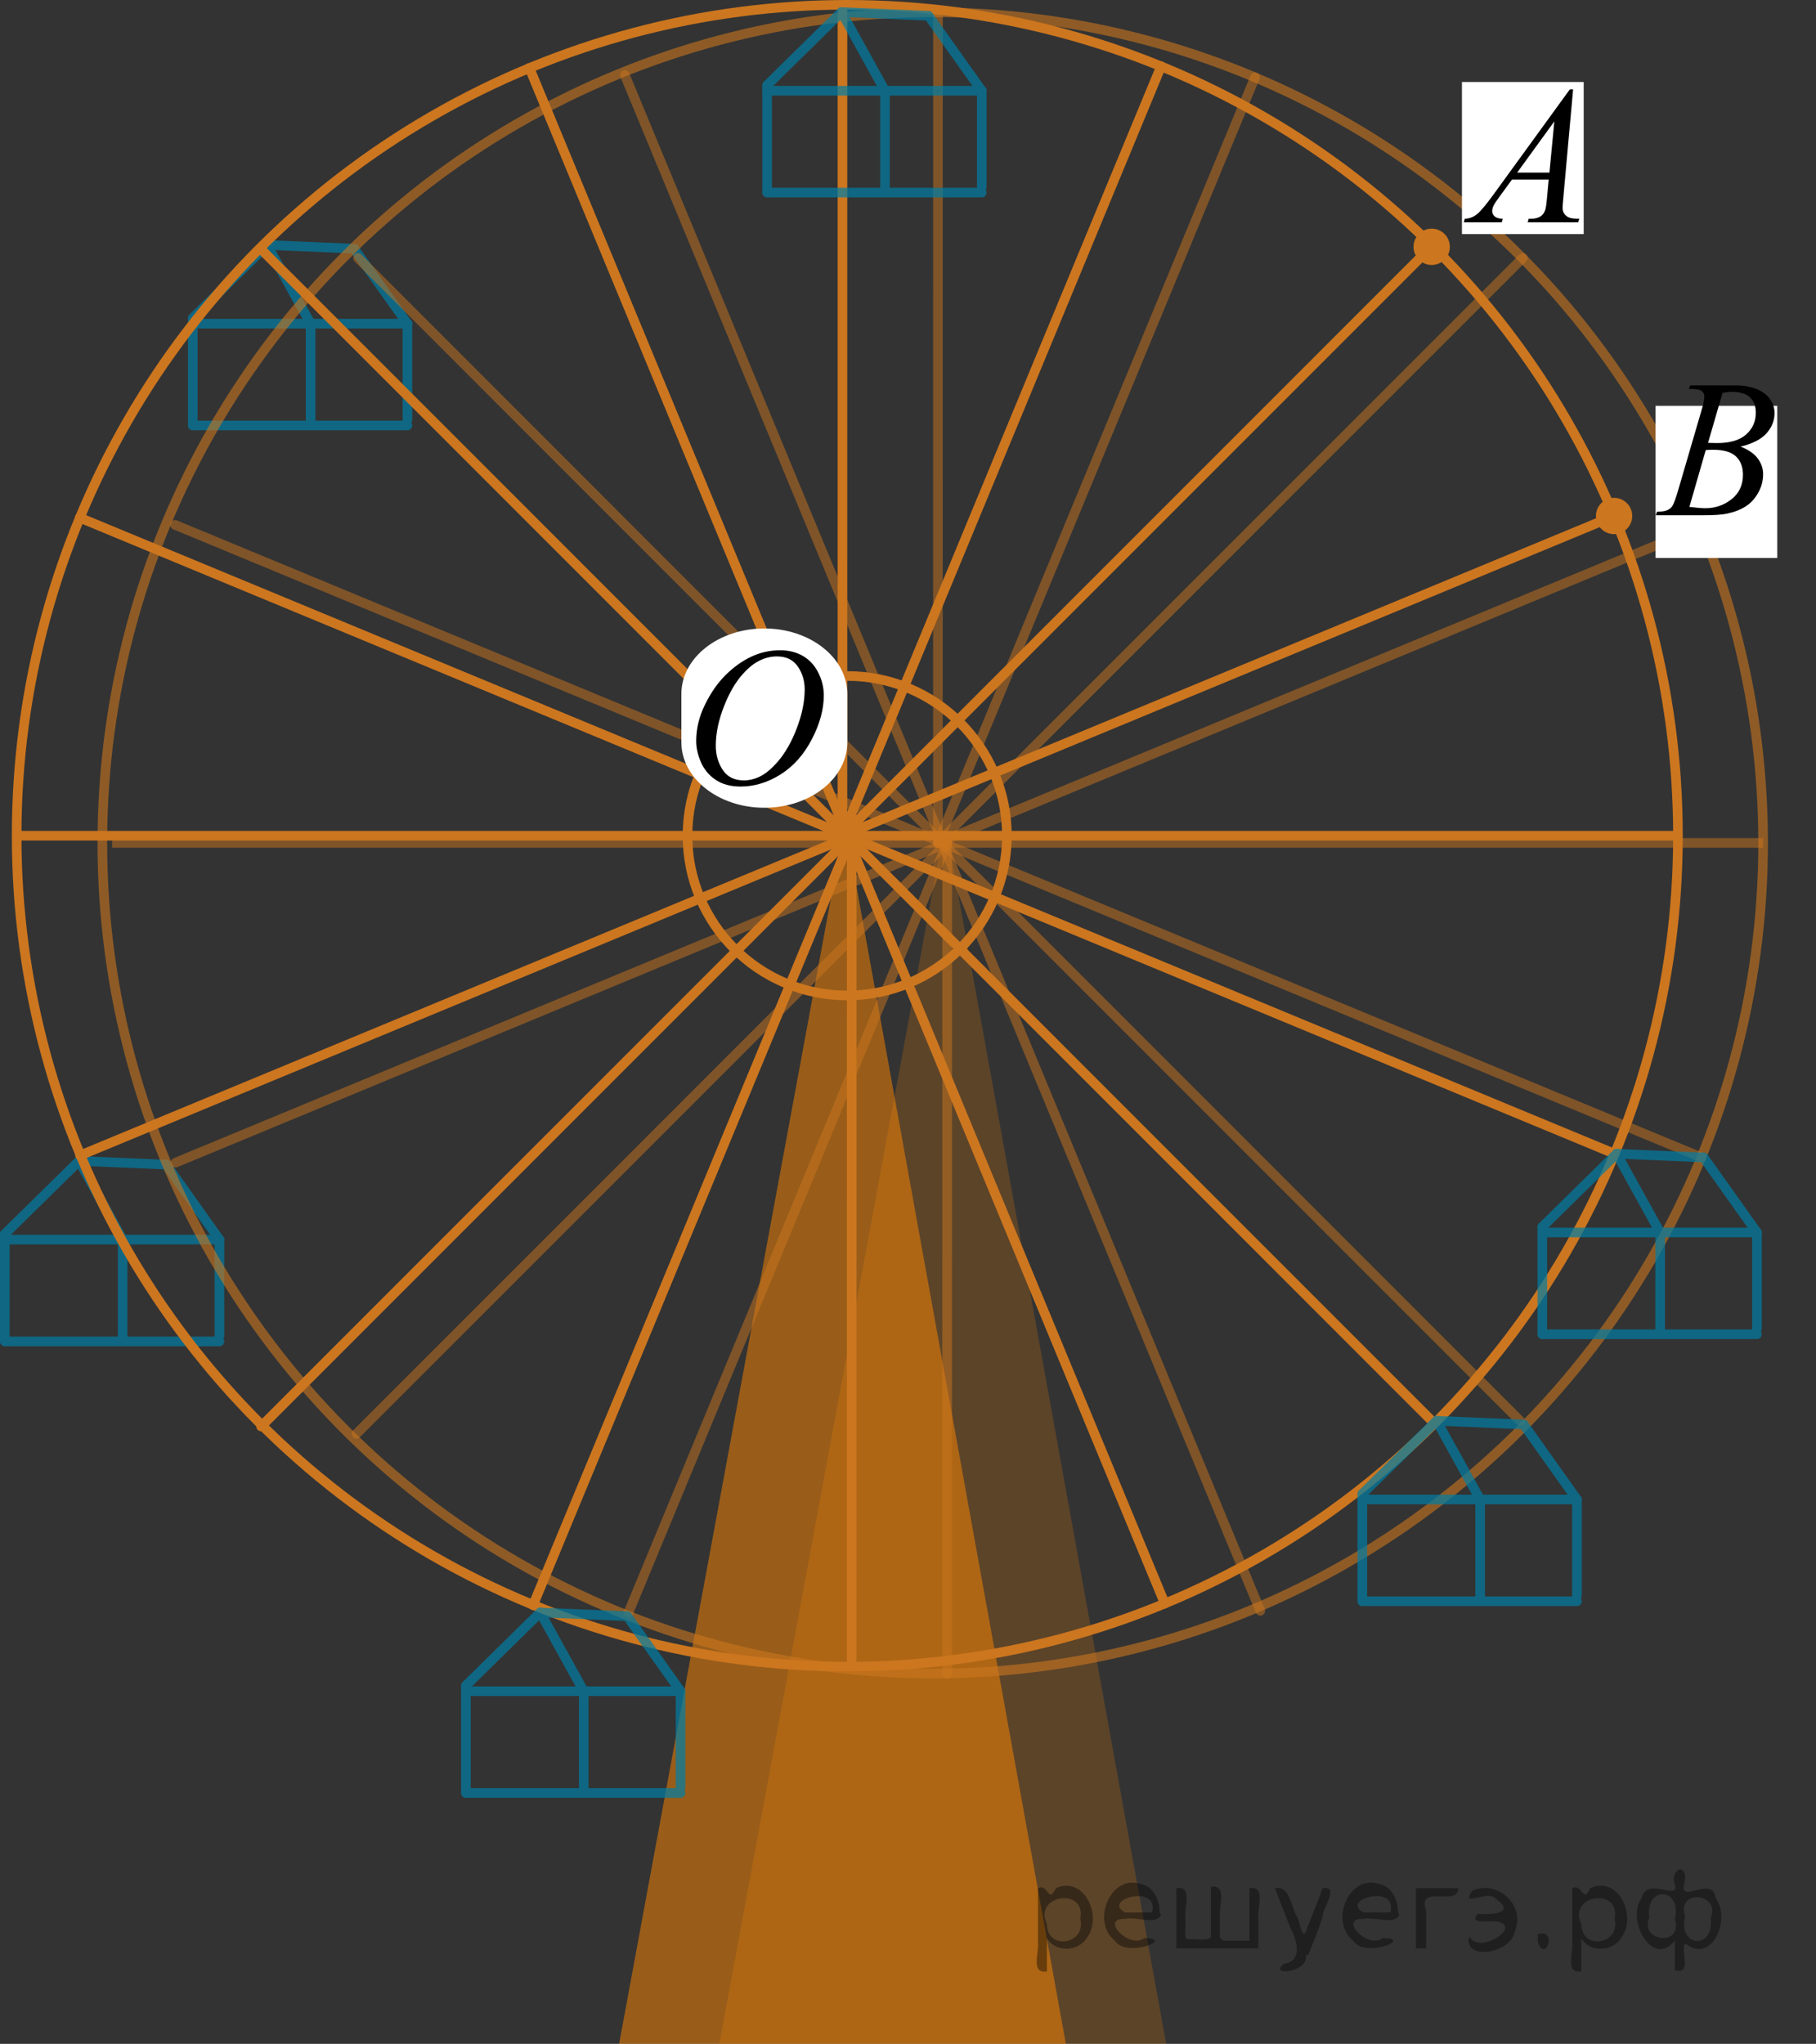 <?xml version="1.0" encoding="utf-8"?>
<!-- Generator: Adobe Illustrator 16.0.0, SVG Export Plug-In . SVG Version: 6.00 Build 0)  -->
<!DOCTYPE svg PUBLIC "-//W3C//DTD SVG 1.1//EN" "http://www.w3.org/Graphics/SVG/1.1/DTD/svg11.dtd">
<svg version="1.1" id="Слой_1" xmlns="http://www.w3.org/2000/svg" xmlns:xlink="http://www.w3.org/1999/xlink" x="0px" y="0px"
	 width="141.716px" height="159.446px" viewBox="0 0 141.716 159.446" enable-background="new 0 0 141.716 159.446"
	 xml:space="preserve">
<rect x="0" y="0" width="141.716" height="159.446" fill="#333333" stroke="none"/>
<g opacity="0.7">
	<g>
		
			<line fill="none" stroke="#007EA5" stroke-width="0.75" stroke-linecap="round" stroke-linejoin="round" stroke-miterlimit="10" x1="20.846" y1="19.11" x2="27.636" y2="19.4"/>
		
			<line fill="none" stroke="#007EA5" stroke-width="0.75" stroke-linecap="round" stroke-linejoin="round" stroke-miterlimit="10" x1="20.846" y1="19.11" x2="15.045" y2="24.814"/>
		
			<line fill="none" stroke="#007EA5" stroke-width="0.75" stroke-linecap="round" stroke-linejoin="round" stroke-miterlimit="10" x1="20.846" y1="19.11" x2="24.241" y2="25.25"/>
		
			<line fill="none" stroke="#007EA5" stroke-width="0.75" stroke-linecap="round" stroke-linejoin="round" stroke-miterlimit="10" x1="27.636" y1="19.4" x2="31.795" y2="25.25"/>
		
			<line fill="none" stroke="#007EA5" stroke-width="0.75" stroke-linecap="round" stroke-linejoin="round" stroke-miterlimit="10" x1="15.045" y1="25.25" x2="31.795" y2="25.25"/>
		
			<line fill="none" stroke="#007EA5" stroke-width="0.75" stroke-linecap="round" stroke-linejoin="round" stroke-miterlimit="10" x1="24.241" y1="25.469" x2="24.241" y2="32.969"/>
		
			<line fill="none" stroke="#007EA5" stroke-width="0.75" stroke-linecap="round" stroke-linejoin="round" stroke-miterlimit="10" x1="15.045" y1="33.193" x2="31.795" y2="33.193"/>
		
			<line fill="none" stroke="#007EA5" stroke-width="0.75" stroke-linecap="round" stroke-linejoin="round" stroke-miterlimit="10" x1="31.795" y1="32.751" x2="31.795" y2="25.25"/>
	</g>
	
		<line fill="none" stroke="#007EA5" stroke-width="0.75" stroke-linecap="round" stroke-linejoin="round" stroke-miterlimit="10" x1="15.045" y1="24.821" x2="15.045" y2="33.18"/>
</g>
<g opacity="0.7">
	<g>
		
			<line fill="none" stroke="#007EA5" stroke-width="0.75" stroke-linecap="round" stroke-linejoin="round" stroke-miterlimit="10" x1="6.176" y1="90.565" x2="12.966" y2="90.855"/>
		
			<line fill="none" stroke="#007EA5" stroke-width="0.75" stroke-linecap="round" stroke-linejoin="round" stroke-miterlimit="10" x1="6.176" y1="90.565" x2="0.375" y2="96.269"/>
		
			<line fill="none" stroke="#007EA5" stroke-width="0.75" stroke-linecap="round" stroke-linejoin="round" stroke-miterlimit="10" x1="6.176" y1="90.565" x2="9.57" y2="96.706"/>
		
			<line fill="none" stroke="#007EA5" stroke-width="0.75" stroke-linecap="round" stroke-linejoin="round" stroke-miterlimit="10" x1="12.966" y1="90.855" x2="17.125" y2="96.706"/>
		
			<line fill="none" stroke="#007EA5" stroke-width="0.75" stroke-linecap="round" stroke-linejoin="round" stroke-miterlimit="10" x1="0.375" y1="96.706" x2="17.125" y2="96.706"/>
		
			<line fill="none" stroke="#007EA5" stroke-width="0.75" stroke-linecap="round" stroke-linejoin="round" stroke-miterlimit="10" x1="9.57" y1="96.924" x2="9.57" y2="104.424"/>
		
			<line fill="none" stroke="#007EA5" stroke-width="0.75" stroke-linecap="round" stroke-linejoin="round" stroke-miterlimit="10" x1="0.375" y1="104.648" x2="17.125" y2="104.648"/>
		
			<line fill="none" stroke="#007EA5" stroke-width="0.75" stroke-linecap="round" stroke-linejoin="round" stroke-miterlimit="10" x1="17.125" y1="104.206" x2="17.125" y2="96.706"/>
	</g>
	
		<line fill="none" stroke="#007EA5" stroke-width="0.75" stroke-linecap="round" stroke-linejoin="round" stroke-miterlimit="10" x1="0.375" y1="96.276" x2="0.375" y2="104.635"/>
</g>
<polygon opacity="0.2" fill="#FF8800" enable-background="new    " points="56.141,159.446 73.571,65.196 73.948,65.197 
	91.003,159.446 "/>
<polygon opacity="0.5" fill="#FF8800" enable-background="new    " points="48.314,159.446 65.744,65.196 66.121,65.197 
	83.176,159.446 "/>
<circle fill="none" stroke="#CC761F" stroke-width="0.75" stroke-miterlimit="10" cx="66.121" cy="65.197" r="64.822"/>
<circle opacity="0.6" fill="none" stroke="#CC761F" stroke-width="0.75" stroke-miterlimit="10" cx="72.788" cy="65.76" r="64.801"/>
<line fill="none" stroke="#CC761F" stroke-width="0.75" stroke-miterlimit="10" x1="1.299" y1="65.197" x2="130.926" y2="65.197"/>
<circle fill="none" stroke="#CC761F" stroke-width="0.75" stroke-miterlimit="10" cx="66.113" cy="65.197" r="12.462"/>
<line fill="none" stroke="#CC761F" stroke-width="0.75" stroke-linecap="round" stroke-linejoin="round" stroke-miterlimit="10" x1="65.744" y1="65.196" x2="125.959" y2="40.254"/>
<line fill="none" stroke="#CC761F" stroke-width="0.75" stroke-linecap="round" stroke-linejoin="round" stroke-miterlimit="10" x1="65.745" y1="65.196" x2="111.832" y2="19.11"/>
<line fill="none" stroke="#CC761F" stroke-width="0.75" stroke-linecap="round" stroke-linejoin="round" stroke-miterlimit="10" x1="65.744" y1="65.196" x2="90.613" y2="5.162"/>
<line fill="none" stroke="#CC761F" stroke-width="0.75" stroke-linecap="round" stroke-linejoin="round" stroke-miterlimit="10" x1="65.743" y1="65.196" x2="65.745" y2="0.376"/>
<line fill="none" stroke="#CC761F" stroke-width="0.75" stroke-linecap="round" stroke-linejoin="round" stroke-miterlimit="10" x1="66.121" y1="65.196" x2="41.31" y2="5.293"/>
<line fill="none" stroke="#CC761F" stroke-width="0.75" stroke-linecap="round" stroke-linejoin="round" stroke-miterlimit="10" x1="66.121" y1="65.196" x2="20.483" y2="19.556"/>
<line fill="none" stroke="#CC761F" stroke-width="0.75" stroke-linecap="round" stroke-linejoin="round" stroke-miterlimit="10" x1="66.113" y1="65.197" x2="6.218" y2="40.385"/>
<line fill="none" stroke="#CC761F" stroke-width="0.75" stroke-linecap="round" stroke-linejoin="round" stroke-miterlimit="10" x1="66.465" y1="65.197" x2="6.25" y2="90.138"/>
<line fill="none" stroke="#CC761F" stroke-width="0.75" stroke-linecap="round" stroke-linejoin="round" stroke-miterlimit="10" x1="66.464" y1="65.197" x2="20.377" y2="111.283"/>
<line fill="none" stroke="#CC761F" stroke-width="0.75" stroke-linecap="round" stroke-linejoin="round" stroke-miterlimit="10" x1="66.465" y1="65.197" x2="41.596" y2="125.231"/>
<line fill="none" stroke="#CC761F" stroke-width="0.75" stroke-linecap="round" stroke-linejoin="round" stroke-miterlimit="10" x1="66.466" y1="65.197" x2="66.464" y2="130.016"/>
<line fill="none" stroke="#CC761F" stroke-width="0.75" stroke-linecap="round" stroke-linejoin="round" stroke-miterlimit="10" x1="66.088" y1="65.197" x2="90.899" y2="125.1"/>
<line fill="none" stroke="#CC761F" stroke-width="0.75" stroke-linecap="round" stroke-linejoin="round" stroke-miterlimit="10" x1="66.088" y1="65.197" x2="111.726" y2="110.836"/>
<line fill="none" stroke="#CC761F" stroke-width="0.75" stroke-linecap="round" stroke-linejoin="round" stroke-miterlimit="10" x1="66.096" y1="65.196" x2="125.992" y2="90.007"/>
<line opacity="0.5" fill="none" stroke="#CC761F" stroke-width="0.75" stroke-miterlimit="10" x1="8.75" y1="65.76" x2="137.589" y2="65.76"/>
<line opacity="0.5" fill="none" stroke="#CC761F" stroke-width="0.75" stroke-linecap="round" stroke-linejoin="round" stroke-miterlimit="10" x1="73.195" y1="65.759" x2="132.731" y2="41.099"/>
<line opacity="0.5" fill="none" stroke="#CC761F" stroke-width="0.75" stroke-linecap="round" stroke-linejoin="round" stroke-miterlimit="10" x1="73.196" y1="65.759" x2="118.837" y2="20.119"/>
<line opacity="0.5" fill="none" stroke="#CC761F" stroke-width="0.75" stroke-linecap="round" stroke-linejoin="round" stroke-miterlimit="10" x1="73.195" y1="65.759" x2="97.941" y2="6.021"/>
<line opacity="0.5" fill="none" stroke="#CC761F" stroke-width="0.75" stroke-linecap="round" stroke-linejoin="round" stroke-miterlimit="10" x1="73.194" y1="65.759" x2="73.196" y2="0.94"/>
<line opacity="0.5" fill="none" stroke="#CC761F" stroke-width="0.75" stroke-linecap="round" stroke-linejoin="round" stroke-miterlimit="10" x1="73.571" y1="65.76" x2="48.761" y2="5.856"/>
<line opacity="0.5" fill="none" stroke="#CC761F" stroke-width="0.75" stroke-linecap="round" stroke-linejoin="round" stroke-miterlimit="10" x1="73.572" y1="65.76" x2="27.934" y2="20.119"/>
<line opacity="0.5" fill="none" stroke="#CC761F" stroke-width="0.75" stroke-linecap="round" stroke-linejoin="round" stroke-miterlimit="10" x1="73.564" y1="65.76" x2="13.668" y2="40.949"/>
<line opacity="0.5" fill="none" stroke="#CC761F" stroke-width="0.75" stroke-linecap="round" stroke-linejoin="round" stroke-miterlimit="10" x1="73.915" y1="65.76" x2="13.701" y2="90.702"/>
<line opacity="0.5" fill="none" stroke="#CC761F" stroke-width="0.75" stroke-linecap="round" stroke-linejoin="round" stroke-miterlimit="10" x1="73.915" y1="65.76" x2="27.828" y2="111.846"/>
<line opacity="0.5" fill="none" stroke="#CC761F" stroke-width="0.75" stroke-linecap="round" stroke-linejoin="round" stroke-miterlimit="10" x1="73.915" y1="65.76" x2="49.047" y2="125.794"/>
<line opacity="0.5" fill="none" stroke="#CC761F" stroke-width="0.75" stroke-linecap="round" stroke-linejoin="round" stroke-miterlimit="10" x1="73.916" y1="65.76" x2="73.915" y2="130.58"/>
<line opacity="0.5" fill="none" stroke="#CC761F" stroke-width="0.75" stroke-linecap="round" stroke-linejoin="round" stroke-miterlimit="10" x1="73.539" y1="65.76" x2="98.35" y2="125.664"/>
<line opacity="0.5" fill="none" stroke="#CC761F" stroke-width="0.75" stroke-linecap="round" stroke-linejoin="round" stroke-miterlimit="10" x1="73.539" y1="65.76" x2="118.613" y2="110.837"/>
<line opacity="0.5" fill="none" stroke="#CC761F" stroke-width="0.75" stroke-linecap="round" stroke-linejoin="round" stroke-miterlimit="10" x1="73.547" y1="65.759" x2="132.782" y2="90.297"/>
<g opacity="0.7">
	<g>
		
			<line fill="#FFFFFF" stroke="#007EA5" stroke-width="0.75" stroke-linecap="round" stroke-linejoin="round" stroke-miterlimit="10" x1="126.159" y1="90.007" x2="132.949" y2="90.297"/>
		
			<line fill="#FFFFFF" stroke="#007EA5" stroke-width="0.75" stroke-linecap="round" stroke-linejoin="round" stroke-miterlimit="10" x1="126.159" y1="90.007" x2="120.358" y2="95.711"/>
		
			<line fill="#FFFFFF" stroke="#007EA5" stroke-width="0.75" stroke-linecap="round" stroke-linejoin="round" stroke-miterlimit="10" x1="126.159" y1="90.007" x2="129.553" y2="96.148"/>
		
			<line fill="#FFFFFF" stroke="#007EA5" stroke-width="0.75" stroke-linecap="round" stroke-linejoin="round" stroke-miterlimit="10" x1="132.949" y1="90.297" x2="137.108" y2="96.148"/>
		
			<line fill="#FFFFFF" stroke="#007EA5" stroke-width="0.75" stroke-linecap="round" stroke-linejoin="round" stroke-miterlimit="10" x1="120.358" y1="96.148" x2="137.108" y2="96.148"/>
		
			<line fill="#FFFFFF" stroke="#007EA5" stroke-width="0.75" stroke-linecap="round" stroke-linejoin="round" stroke-miterlimit="10" x1="129.553" y1="96.367" x2="129.553" y2="103.867"/>
		
			<line fill="#FFFFFF" stroke="#007EA5" stroke-width="0.75" stroke-linecap="round" stroke-linejoin="round" stroke-miterlimit="10" x1="120.358" y1="104.09" x2="137.108" y2="104.09"/>
		
			<line fill="#FFFFFF" stroke="#007EA5" stroke-width="0.75" stroke-linecap="round" stroke-linejoin="round" stroke-miterlimit="10" x1="137.108" y1="103.648" x2="137.108" y2="96.148"/>
	</g>
	
		<line fill="#FFFFFF" stroke="#007EA5" stroke-width="0.75" stroke-linecap="round" stroke-linejoin="round" stroke-miterlimit="10" x1="120.358" y1="95.718" x2="120.358" y2="104.078"/>
</g>
<g opacity="0.7">
	<g>
		
			<line fill="none" stroke="#007EA5" stroke-width="0.75" stroke-linecap="round" stroke-linejoin="round" stroke-miterlimit="10" x1="112.111" y1="110.838" x2="118.901" y2="111.127"/>
		
			<line fill="none" stroke="#007EA5" stroke-width="0.75" stroke-linecap="round" stroke-linejoin="round" stroke-miterlimit="10" x1="112.111" y1="110.838" x2="106.311" y2="116.541"/>
		
			<line fill="none" stroke="#007EA5" stroke-width="0.75" stroke-linecap="round" stroke-linejoin="round" stroke-miterlimit="10" x1="112.111" y1="110.838" x2="115.506" y2="116.979"/>
		
			<line fill="none" stroke="#007EA5" stroke-width="0.75" stroke-linecap="round" stroke-linejoin="round" stroke-miterlimit="10" x1="118.901" y1="111.127" x2="123.06" y2="116.979"/>
		
			<line fill="none" stroke="#007EA5" stroke-width="0.75" stroke-linecap="round" stroke-linejoin="round" stroke-miterlimit="10" x1="106.311" y1="116.979" x2="123.06" y2="116.979"/>
		
			<line fill="none" stroke="#007EA5" stroke-width="0.75" stroke-linecap="round" stroke-linejoin="round" stroke-miterlimit="10" x1="115.506" y1="117.198" x2="115.506" y2="124.698"/>
		
			<line fill="none" stroke="#007EA5" stroke-width="0.75" stroke-linecap="round" stroke-linejoin="round" stroke-miterlimit="10" x1="106.311" y1="124.92" x2="123.06" y2="124.92"/>
		
			<line fill="none" stroke="#007EA5" stroke-width="0.75" stroke-linecap="round" stroke-linejoin="round" stroke-miterlimit="10" x1="123.06" y1="124.479" x2="123.06" y2="116.979"/>
	</g>
	
		<line fill="none" stroke="#007EA5" stroke-width="0.75" stroke-linecap="round" stroke-linejoin="round" stroke-miterlimit="10" x1="106.311" y1="116.549" x2="106.311" y2="124.909"/>
</g>
<g opacity="0.7">
	<g>
		
			<line fill="none" stroke="#007EA5" stroke-width="0.75" stroke-linecap="round" stroke-linejoin="round" stroke-miterlimit="10" x1="42.159" y1="125.795" x2="48.949" y2="126.085"/>
		
			<line fill="none" stroke="#007EA5" stroke-width="0.75" stroke-linecap="round" stroke-linejoin="round" stroke-miterlimit="10" x1="42.159" y1="125.795" x2="36.358" y2="131.499"/>
		
			<line fill="none" stroke="#007EA5" stroke-width="0.75" stroke-linecap="round" stroke-linejoin="round" stroke-miterlimit="10" x1="42.159" y1="125.795" x2="45.553" y2="131.936"/>
		
			<line fill="none" stroke="#007EA5" stroke-width="0.75" stroke-linecap="round" stroke-linejoin="round" stroke-miterlimit="10" x1="48.949" y1="126.085" x2="53.108" y2="131.936"/>
		
			<line fill="none" stroke="#007EA5" stroke-width="0.75" stroke-linecap="round" stroke-linejoin="round" stroke-miterlimit="10" x1="36.358" y1="131.936" x2="53.108" y2="131.936"/>
		
			<line fill="none" stroke="#007EA5" stroke-width="0.75" stroke-linecap="round" stroke-linejoin="round" stroke-miterlimit="10" x1="45.553" y1="132.155" x2="45.553" y2="139.655"/>
		
			<line fill="none" stroke="#007EA5" stroke-width="0.75" stroke-linecap="round" stroke-linejoin="round" stroke-miterlimit="10" x1="36.358" y1="139.877" x2="53.108" y2="139.877"/>
		
			<line fill="none" stroke="#007EA5" stroke-width="0.75" stroke-linecap="round" stroke-linejoin="round" stroke-miterlimit="10" x1="53.108" y1="139.436" x2="53.108" y2="131.936"/>
	</g>
	
		<line fill="none" stroke="#007EA5" stroke-width="0.75" stroke-linecap="round" stroke-linejoin="round" stroke-miterlimit="10" x1="36.358" y1="131.506" x2="36.358" y2="139.866"/>
</g>
<g opacity="0.7">
	<g>
		
			<line fill="none" stroke="#007EA5" stroke-width="0.75" stroke-linecap="round" stroke-linejoin="round" stroke-miterlimit="10" x1="65.666" y1="0.94" x2="72.456" y2="1.23"/>
		
			<line fill="none" stroke="#007EA5" stroke-width="0.75" stroke-linecap="round" stroke-linejoin="round" stroke-miterlimit="10" x1="65.666" y1="0.94" x2="59.865" y2="6.644"/>
		
			<line fill="none" stroke="#007EA5" stroke-width="0.75" stroke-linecap="round" stroke-linejoin="round" stroke-miterlimit="10" x1="65.666" y1="0.94" x2="69.061" y2="7.08"/>
		
			<line fill="none" stroke="#007EA5" stroke-width="0.75" stroke-linecap="round" stroke-linejoin="round" stroke-miterlimit="10" x1="72.456" y1="1.23" x2="76.615" y2="7.08"/>
		
			<line fill="none" stroke="#007EA5" stroke-width="0.75" stroke-linecap="round" stroke-linejoin="round" stroke-miterlimit="10" x1="59.865" y1="7.08" x2="76.615" y2="7.08"/>
		
			<line fill="none" stroke="#007EA5" stroke-width="0.75" stroke-linecap="round" stroke-linejoin="round" stroke-miterlimit="10" x1="69.061" y1="7.299" x2="69.061" y2="14.799"/>
		
			<line fill="none" stroke="#007EA5" stroke-width="0.75" stroke-linecap="round" stroke-linejoin="round" stroke-miterlimit="10" x1="59.865" y1="15.023" x2="76.615" y2="15.023"/>
		
			<line fill="none" stroke="#007EA5" stroke-width="0.75" stroke-linecap="round" stroke-linejoin="round" stroke-miterlimit="10" x1="76.615" y1="14.58" x2="76.615" y2="7.08"/>
	</g>
	
		<line fill="none" stroke="#007EA5" stroke-width="0.75" stroke-linecap="round" stroke-linejoin="round" stroke-miterlimit="10" x1="59.865" y1="6.65" x2="59.865" y2="15.01"/>
</g>
<path fill="#FFFFFF" d="M66.121,57.908c0,2.82-2.898,5.107-6.474,5.107l0,0c-3.575,0-6.474-2.287-6.474-5.107v-3.772
	c0-2.82,2.898-5.107,6.474-5.107l0,0c3.575,0,6.474,2.287,6.474,5.107V57.908z"/>
<g>
	<defs>
		<polygon id="SVGID_1_" points="51.362,65.324 67.868,65.324 67.868,47.175 51.362,47.175 51.362,65.324 		"/>
	</defs>
	<clipPath id="SVGID_2_">
		<use xlink:href="#SVGID_1_"  overflow="visible"/>
	</clipPath>
	<g clip-path="url(#SVGID_2_)">
		<path d="M60.882,50.729c0.664,0,1.253,0.146,1.766,0.439c0.512,0.293,0.913,0.726,1.204,1.298
			c0.29,0.572,0.435,1.165,0.435,1.78c0,1.09-0.311,2.233-0.935,3.43c-0.623,1.197-1.437,2.111-2.441,2.741
			s-2.044,0.944-3.118,0.944c-0.773,0-1.42-0.174-1.94-0.521c-0.519-0.347-0.903-0.806-1.152-1.375
			c-0.249-0.57-0.373-1.122-0.373-1.657c0-0.95,0.226-1.889,0.676-2.815c0.451-0.927,0.989-1.702,1.614-2.324
			c0.626-0.622,1.293-1.101,2.002-1.435C59.33,50.897,60.083,50.729,60.882,50.729z M60.63,51.209
			c-0.492,0-0.974,0.123-1.444,0.371c-0.47,0.247-0.936,0.652-1.399,1.214c-0.464,0.562-0.88,1.299-1.249,2.208
			c-0.453,1.12-0.68,2.178-0.68,3.172c0,0.71,0.18,1.338,0.539,1.886c0.359,0.547,0.911,0.821,1.655,0.821
			c0.448,0,0.888-0.113,1.318-0.338c0.432-0.225,0.881-0.609,1.349-1.154c0.586-0.685,1.079-1.559,1.478-2.621
			c0.399-1.062,0.599-2.053,0.599-2.973c0-0.68-0.18-1.28-0.539-1.803
			C61.895,51.47,61.355,51.209,60.63,51.209z"/>
	</g>
</g>
<circle fill="#CC761F" cx="111.726" cy="19.255" r="1.417"/>
<circle fill="#CC761F" cx="125.959" cy="40.254" r="1.417"/>
<rect x="129.191" y="31.661" fill="#FFFFFF" width="9.5" height="11.867"/>
<g>
	<defs>
		<polygon id="SVGID_3_" points="126.59,42.975 141.715,42.975 141.715,26.277 126.59,26.277 126.59,42.975 		"/>
	</defs>
	<clipPath id="SVGID_4_">
		<use xlink:href="#SVGID_3_"  overflow="visible"/>
	</clipPath>
	<g clip-path="url(#SVGID_4_)">
		<path d="M131.792,30.343l0.103-0.277h3.574c0.601,0,1.136,0.095,1.606,0.284s0.822,0.454,1.057,0.793
			c0.233,0.339,0.35,0.697,0.35,1.076c0,0.583-0.207,1.109-0.623,1.58s-1.095,0.818-2.035,1.043
			c0.606,0.23,1.051,0.533,1.337,0.912c0.286,0.378,0.429,0.794,0.429,1.248c0,0.503-0.129,0.983-0.385,1.442
			c-0.256,0.458-0.584,0.815-0.986,1.068c-0.4,0.254-0.885,0.441-1.451,0.56c-0.403,0.085-1.033,0.127-1.891,0.127
			h-3.67l0.096-0.276c0.385-0.01,0.645-0.047,0.783-0.112c0.197-0.084,0.338-0.196,0.421-0.336
			c0.118-0.19,0.276-0.623,0.473-1.301l1.795-6.136c0.152-0.519,0.229-0.882,0.229-1.091
			c0-0.185-0.067-0.33-0.203-0.438s-0.393-0.161-0.771-0.161C131.944,30.35,131.865,30.348,131.792,30.343z
			 M131.835,39.544c0.532,0.069,0.948,0.104,1.248,0.104c0.769,0,1.449-0.234,2.043-0.702
			c0.593-0.469,0.889-1.105,0.889-1.906c0-0.613-0.183-1.091-0.549-1.435c-0.367-0.345-0.959-0.517-1.777-0.517
			c-0.157,0-0.35,0.008-0.576,0.022L131.835,39.544z M133.291,34.55c0.32,0.011,0.551,0.016,0.694,0.016
			c1.024,0,1.786-0.226,2.286-0.677s0.749-1.015,0.749-1.692c0-0.514-0.152-0.913-0.458-1.2
			c-0.305-0.286-0.793-0.43-1.462-0.43c-0.177,0-0.403,0.03-0.68,0.09L133.291,34.55z"/>
	</g>
</g>
<rect x="114.087" y="6.396" fill="#FFFFFF" width="9.501" height="11.867"/>
<g>
	<defs>
		<polygon id="SVGID_5_" points="111.273,20.119 126.4,20.119 126.4,3.422 111.273,3.422 111.273,20.119 		"/>
	</defs>
	<clipPath id="SVGID_6_">
		<use xlink:href="#SVGID_5_"  overflow="visible"/>
	</clipPath>
	<g clip-path="url(#SVGID_6_)">
		<path d="M122.76,6.979l-0.761,8.431c-0.04,0.394-0.059,0.653-0.059,0.777c0,0.199,0.037,0.352,0.111,0.456
			c0.093,0.144,0.22,0.252,0.38,0.321c0.16,0.069,0.43,0.104,0.809,0.104l-0.081,0.276h-3.944l0.081-0.276
			h0.17c0.32,0,0.581-0.069,0.783-0.209c0.143-0.095,0.254-0.252,0.333-0.471c0.054-0.154,0.106-0.519,0.155-1.092
			l0.118-1.285h-2.866l-1.019,1.397c-0.231,0.314-0.377,0.539-0.435,0.677c-0.059,0.137-0.089,0.265-0.089,0.385
			c0,0.159,0.064,0.296,0.192,0.411c0.128,0.114,0.34,0.177,0.635,0.186l-0.081,0.276h-2.962l0.082-0.276
			c0.364-0.015,0.685-0.139,0.964-0.37c0.278-0.231,0.693-0.726,1.244-1.483l5.982-8.236H122.76z M121.297,9.468
			l-2.902,3.998h2.519L121.297,9.468z"/>
	</g>
</g>
<g>
</g>
<g>
</g>
<g>
</g>
<g>
</g>
<g>
</g>
<g>
</g>
<g style="stroke:none;fill:#000;fill-opacity:0.4" > <path d="m 81.7,151.3 c 0,0.8 0,1.6 0,2.5 -1.3,0.2 -0.6,-1.5 -0.7,-2.3 0,-1.4 0,-2.8 0,-4.2 0.8,-0.4 0.8,1.3 1.4,0.0 2.2,-1.0 3.7,2.2 2.4,3.9 -0.6,1.0 -2.4,1.2 -3.1,0.0 z m 2.6,-1.6 c 0.5,-2.5 -3.7,-1.9 -2.6,0.4 0.0,2.1 3.1,1.6 2.6,-0.4 z" /> <path d="m 90.6,149.4 c -0.4,0.8 -1.9,0.1 -2.8,0.3 -2.0,-0.1 0.3,2.4 1.5,1.5 2.5,0.0 -1.4,1.6 -2.3,0.2 -1.9,-1.5 -0.3,-5.3 2.1,-4.4 0.9,0.2 1.4,1.2 1.4,2.2 z m -0.7,-0.2 c 0.6,-2.3 -4.0,-1.0 -2.1,0.0 0.7,0 1.4,-0.0 2.1,-0.0 z" /> <path d="m 95.5,151.4 c 0.6,0 1.3,0 2.0,0 0,-1.3 0,-2.7 0,-4.1 1.3,-0.2 0.6,1.5 0.7,2.3 0,0.8 0,1.6 0,2.4 -2.1,0 -4.2,0 -6.4,0 0,-1.5 0,-3.1 0,-4.7 1.3,-0.2 0.6,1.5 0.7,2.3 0.1,0.5 -0.2,1.6 0.2,1.7 0.5,-0.1 1.6,0.2 1.8,-0.2 0,-1.3 0,-2.6 0,-3.9 1.3,-0.2 0.6,1.5 0.7,2.3 0,0.5 0,1.1 0,1.7 z" /> <path d="m 101.9,152.5 c 0.3,1.4 -3.0,1.7 -1.7,0.7 1.5,-0.2 1.0,-1.9 0.5,-2.8 -0.4,-1.0 -0.8,-2.0 -1.2,-3.1 1.2,-0.2 1.2,1.4 1.7,2.2 0.2,0.2 0.4,1.9 0.7,1.2 0.4,-1.1 0.9,-2.2 1.3,-3.4 1.4,-0.2 0.0,1.5 -0.0,2.3 -0.3,0.9 -0.7,1.9 -1.1,2.9 z" /> <path d="m 109.2,149.4 c -0.4,0.8 -1.9,0.1 -2.8,0.3 -2.0,-0.1 0.3,2.4 1.5,1.5 2.5,0.0 -1.4,1.6 -2.3,0.2 -1.9,-1.5 -0.3,-5.3 2.1,-4.4 0.9,0.2 1.4,1.2 1.4,2.2 z m -0.7,-0.2 c 0.6,-2.3 -4.0,-1.0 -2.1,0.0 0.7,0 1.4,-0.0 2.1,-0.0 z" /> <path d="m 110.5,152.0 c 0,-1.5 0,-3.1 0,-4.7 1.1,0 2.2,0 3.3,0 0.0,1.5 -3.3,-0.4 -2.5,1.8 0,0.9 0,1.9 0,2.9 -0.2,0 -0.5,0 -0.7,0 z" /> <path d="m 114.7,151.1 c 0.7,1.4 4.2,-0.8 2.1,-1.2 -0.5,-0.1 -2.2,0.3 -1.5,-0.6 1.0,0.1 3.1,0.0 1.4,-1.2 -0.6,-0.7 -2.8,0.8 -1.8,-0.6 2.0,-0.9 4.2,1.2 3.3,3.2 -0.2,1.5 -3.5,2.3 -3.6,0.7 l 0,-0.1 0,-0.0 0,0 z" /> <path d="m 120.0,150.9 c 1.6,-0.5 0.6,2.3 -0.0,0.6 -0.0,-0.2 0.0,-0.4 0.0,-0.6 z" /> <path d="m 123.4,151.3 c 0,0.8 0,1.6 0,2.5 -1.3,0.2 -0.6,-1.5 -0.7,-2.3 0,-1.4 0,-2.8 0,-4.2 0.8,-0.4 0.8,1.3 1.4,0.0 2.2,-1.0 3.7,2.2 2.4,3.9 -0.6,1.0 -2.4,1.2 -3.1,0.0 z m 2.6,-1.6 c 0.5,-2.5 -3.7,-1.9 -2.6,0.4 0.0,2.1 3.1,1.6 2.6,-0.4 z" /> <path d="m 128.7,149.6 c -0.8,1.9 2.7,2.3 2.0,0.1 0.6,-2.4 -2.3,-2.7 -2.0,-0.1 z m 2.0,4.2 c 0,-0.8 0,-1.6 0,-2.4 -1.8,2.2 -3.8,-1.7 -2.6,-3.3 0.4,-1.8 3.0,0.3 2.6,-1.1 -0.4,-1.1 0.9,-1.8 0.8,-0.3 -0.7,2.2 2.1,-0.6 2.4,1.4 1.2,1.6 -0.3,5.2 -2.4,3.5 -0.4,0.6 0.6,2.5 -0.8,2.1 z m 2.8,-4.2 c 0.8,-1.9 -2.7,-2.3 -2.0,-0.1 -0.6,2.4 2.3,2.7 2.0,0.1 z" /> </g></svg>

<!--File created and owned by https://sdamgia.ru. Copying is prohibited. All rights reserved.-->
